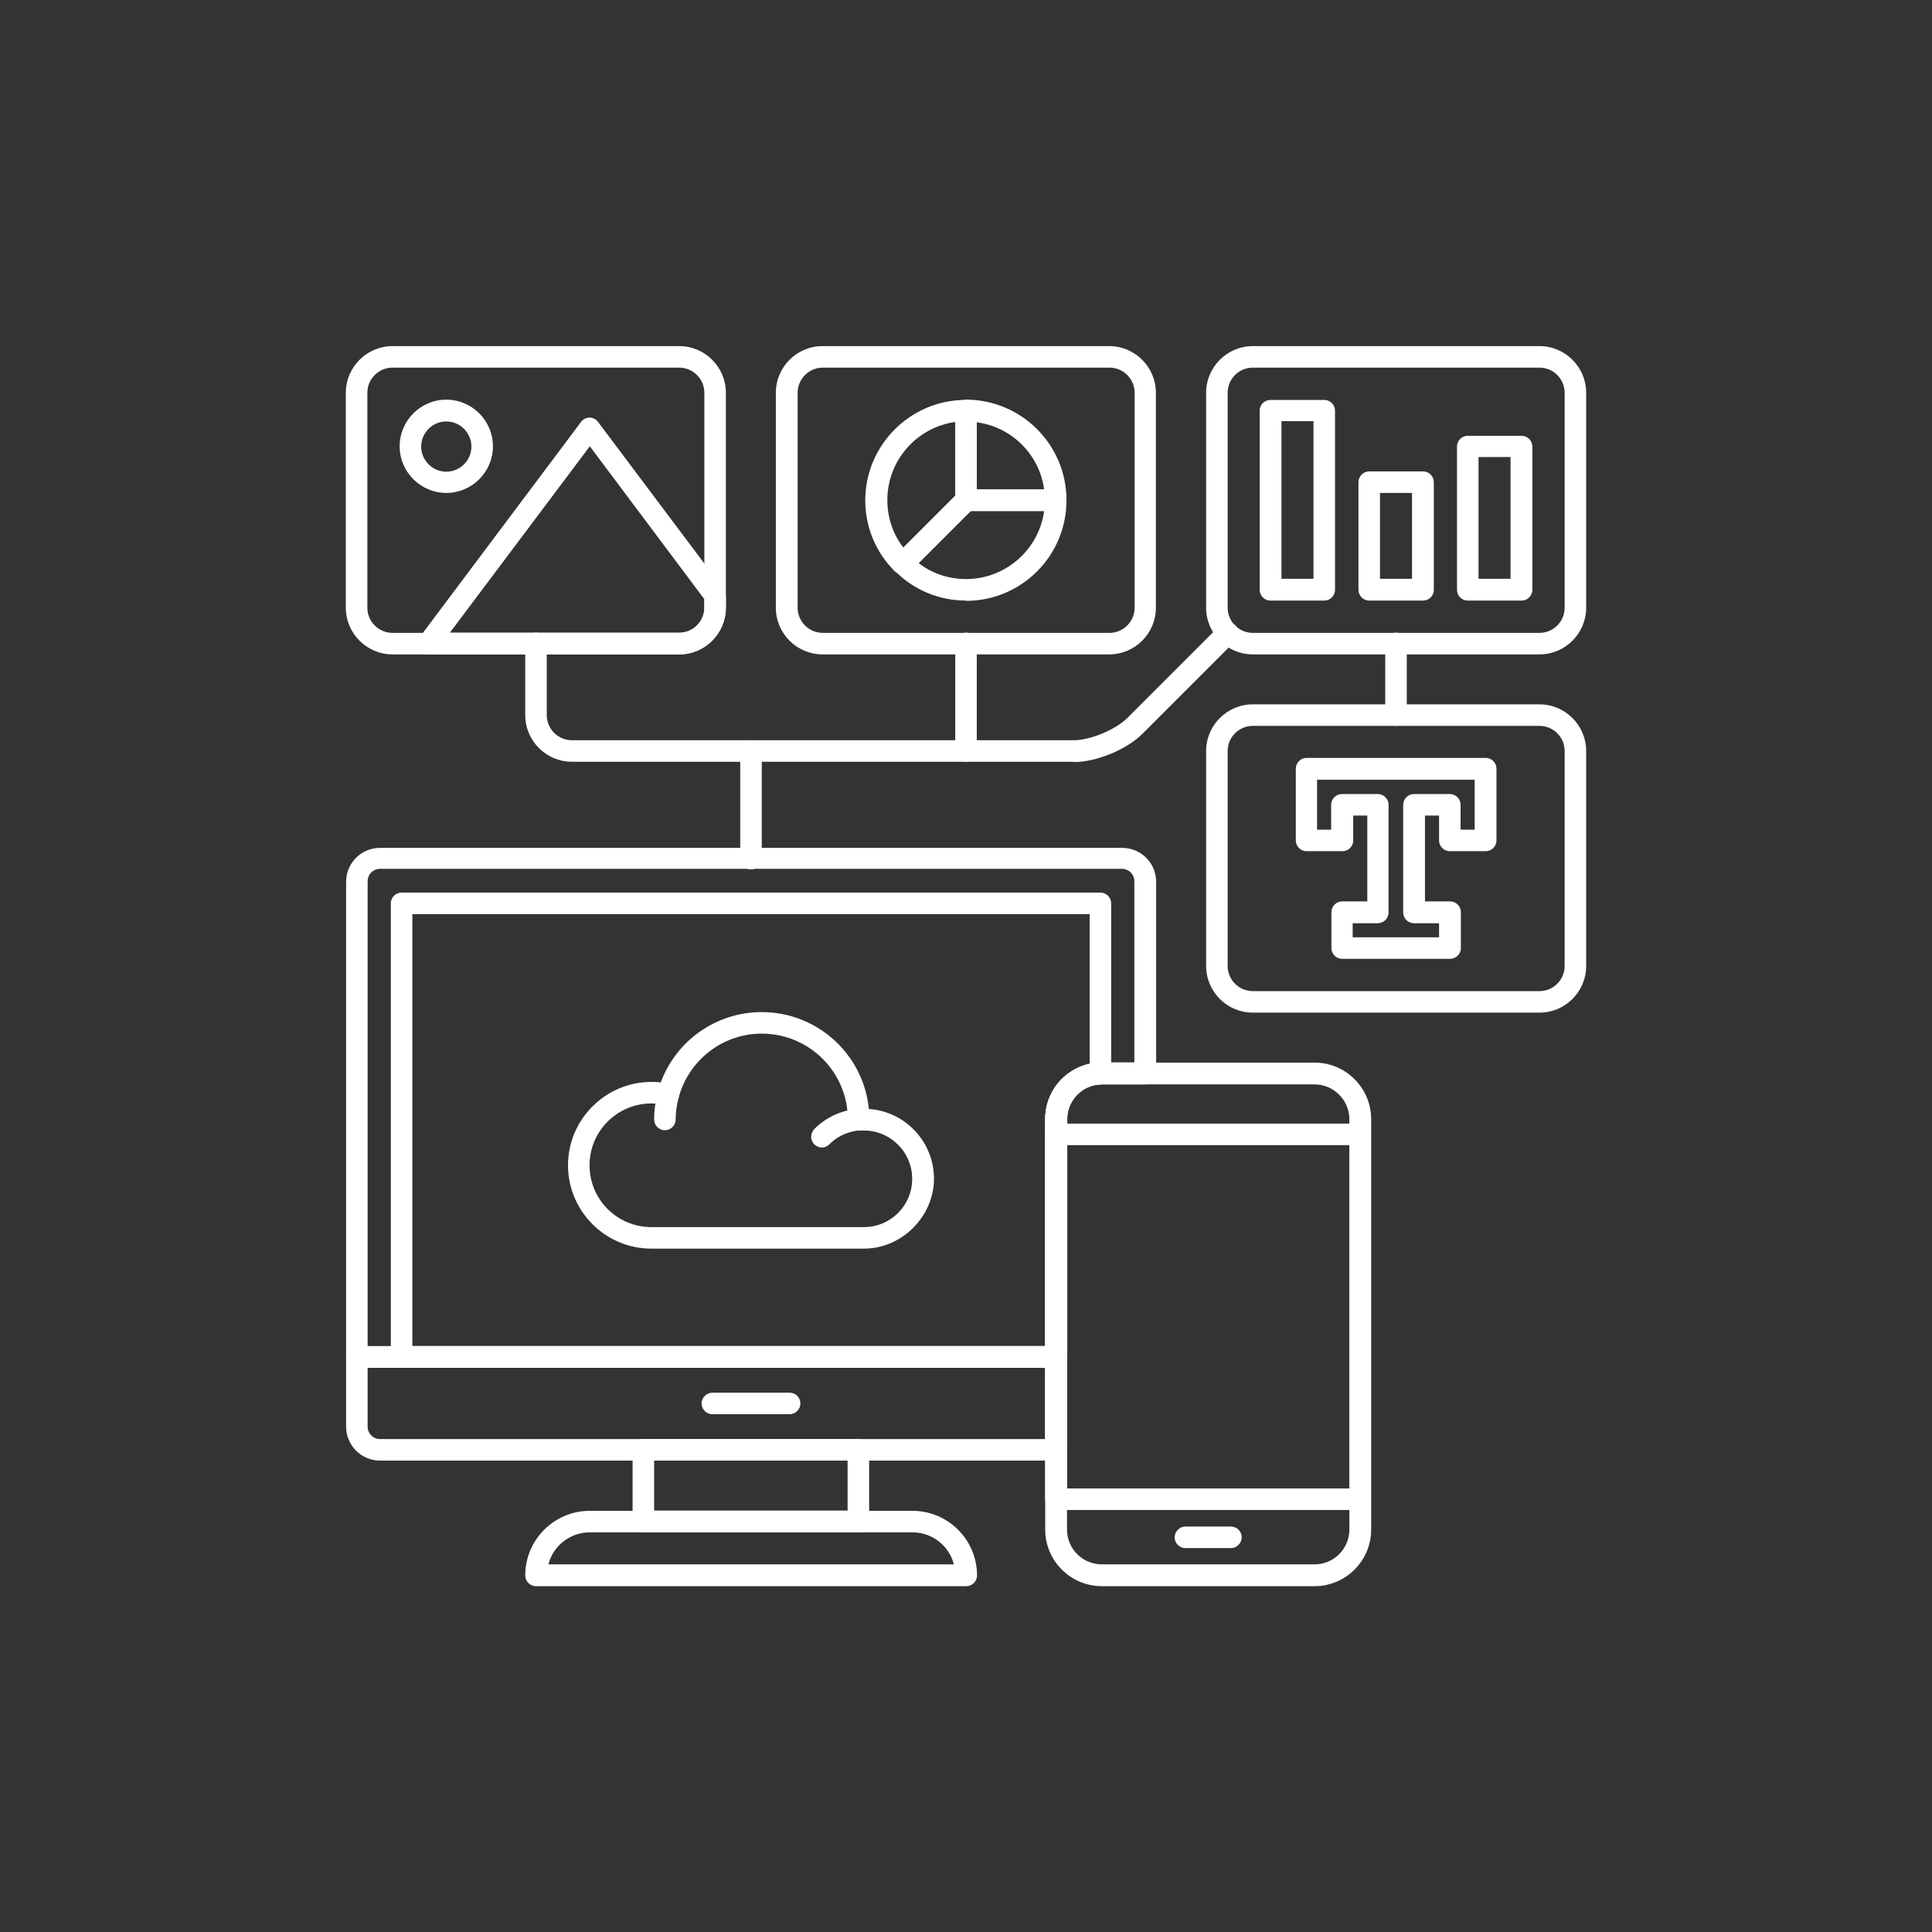 <?xml version="1.0" encoding="UTF-8"?>
<svg id="_ëîé_1" data-name="‘ëîé_1" xmlns="http://www.w3.org/2000/svg" viewBox="0 0 70 70">
  <rect x="0" y="0" width="70" height="70" fill="#333333" stroke="none"/>
  <defs>
    <style>
      .cls-1 {
        fill: #fff;
      }
    </style>
  </defs>
  <path class="cls-1" d="M28.61,51.24h-2.8c-.22,0-.39-.18-.39-.39s.18-.39.39-.39h2.8c.22,0,.39.18.39.39s-.18.39-.39.39Z"/>
  <path class="cls-1" d="M31.1,55.52h-7.79c-.22,0-.39-.18-.39-.39v-2.6c0-.22.18-.39.39-.39h7.79c.22,0,.39.18.39.39v2.6c0,.22-.18.39-.39.39ZM23.7,54.73h7.01v-1.81h-7.01v1.81Z"/>
  <path class="cls-1" d="M35,57.47h-15.58c-.22,0-.39-.18-.39-.39,0-1.29,1.05-2.34,2.34-2.34h11.69c1.29,0,2.34,1.05,2.34,2.34,0,.22-.18.39-.39.39ZM19.86,56.68h14.7c-.17-.67-.78-1.16-1.5-1.16h-11.69c-.72,0-1.33.49-1.5,1.16Z"/>
  <path class="cls-1" d="M44.6,56.09h-1.65c-.22,0-.39-.18-.39-.39s.18-.39.39-.39h1.65c.22,0,.39.18.39.39s-.18.39-.39.39Z"/>
  <path class="cls-1" d="M47.63,57.47h-7.71c-1.13,0-2.05-.92-2.05-2.05v-14.87c0-1.13.92-2.05,2.05-2.05h7.71c1.13,0,2.05.92,2.05,2.05v14.87c0,1.13-.92,2.05-2.05,2.05ZM39.92,39.29c-.7,0-1.26.57-1.26,1.26v14.87c0,.7.57,1.26,1.26,1.26h7.71c.7,0,1.26-.57,1.26-1.26v-14.87c0-.69-.57-1.26-1.26-1.26h-7.71Z"/>
  <path class="cls-1" d="M49.28,54.71h-11.02c-.22,0-.39-.18-.39-.39v-13.22c0-.22.18-.39.39-.39h11.02c.22,0,.39.18.39.39v13.22c0,.22-.18.39-.39.39h0ZM38.66,53.93h10.24v-12.44h-10.24v12.44Z"/>
  <path class="cls-1" d="M38.26,52.92H13.77c-.68,0-1.23-.55-1.23-1.23v-2.52c0-.22.18-.39.39-.39h25.34c.22,0,.39.18.39.39v3.36c0,.22-.18.39-.39.39h0ZM13.32,49.56v2.13c0,.25.2.45.45.45h24.1v-2.58H13.32Z"/>
  <path class="cls-1" d="M38.26,49.56H12.93c-.22,0-.39-.18-.39-.39v-17.22c0-.68.55-1.23,1.23-1.23h26.89c.68,0,1.23.55,1.23,1.23v6.95c0,.22-.18.39-.39.39h-1.57c-.7,0-1.26.57-1.26,1.26v8.62c0,.22-.18.39-.39.39ZM13.32,48.77h24.55v-8.23c0-1.13.92-2.05,2.05-2.05h1.18v-6.56c0-.25-.2-.45-.45-.45H13.77c-.25,0-.45.2-.45.45v16.83h0Z"/>
  <path class="cls-1" d="M38.26,49.56H14.55c-.22,0-.39-.18-.39-.39v-16.44c0-.22.18-.39.39-.39h25.32c.22,0,.39.18.39.39v6.17c0,.21-.17.39-.38.39-.69.02-1.22.57-1.22,1.26v8.62c0,.22-.18.39-.39.39ZM14.94,48.77h22.93v-8.23c0-.98.68-1.8,1.61-1.99v-5.43H14.94v15.65Z"/>
  <path class="cls-1" d="M24.09,40.95c-.22,0-.39-.18-.39-.39,0-.33.05-.67.13-1,.06-.21.27-.33.48-.28.18.05.29.21.29.38,0,.03,0,.07-.01.1-.07.27-.11.54-.11.8,0,.22-.18.39-.39.39h0Z"/>
  <path class="cls-1" d="M29.79,41.58c-.1,0-.2-.04-.28-.11-.08-.08-.12-.18-.12-.28s.04-.2.11-.28c.48-.48,1.11-.74,1.79-.74.22,0,.39.18.39.39s-.18.39-.39.39c-.47,0-.91.18-1.24.51-.08.08-.18.12-.28.12h0Z"/>
  <path class="cls-1" d="M31.3,45.24h-7.7c-1.67,0-3.02-1.36-3.02-3.02s1.36-3.02,3.02-3.02c.11,0,.22,0,.34.02.56-1.52,2.01-2.55,3.66-2.55,2.02,0,3.69,1.54,3.88,3.51,1.32.09,2.36,1.19,2.36,2.53s-1.14,2.53-2.54,2.53h0ZM23.6,39.98c-1.23,0-2.24,1-2.24,2.24s1,2.24,2.24,2.24h7.7c.97,0,1.75-.78,1.75-1.75s-.79-1.75-1.75-1.75c-.06,0-.11,0-.15,0-.11.01-.22-.02-.3-.1s-.13-.18-.13-.29c0-1.73-1.4-3.12-3.12-3.12-1.41,0-2.64.95-3.01,2.31-.05.2-.26.33-.47.28-.18-.04-.35-.06-.52-.06h0Z"/>
  <path class="cls-1" d="M24.61,23.71h-10.39c-.93,0-1.69-.76-1.69-1.69v-7.79c0-.93.76-1.69,1.69-1.69h10.39c.93,0,1.69.76,1.69,1.69v7.79c0,.93-.76,1.69-1.69,1.69h0ZM14.22,13.32c-.5,0-.91.41-.91.91v7.79c0,.5.41.91.91.91h10.39c.5,0,.91-.41.91-.91v-7.79c0-.5-.41-.91-.91-.91h-10.39,0Z"/>
  <path class="cls-1" d="M40.19,23.71h-10.39c-.93,0-1.69-.76-1.69-1.69v-7.79c0-.93.76-1.69,1.69-1.69h10.39c.93,0,1.69.76,1.69,1.69v7.79c0,.93-.76,1.69-1.69,1.69ZM29.81,13.32c-.5,0-.91.41-.91.91v7.79c0,.5.41.91.91.91h10.39c.5,0,.91-.41.91-.91v-7.79c0-.5-.41-.91-.91-.91h-10.39Z"/>
  <path class="cls-1" d="M55.78,36.69h-10.39c-.93,0-1.69-.76-1.69-1.69v-7.79c0-.93.76-1.69,1.69-1.69h10.39c.93,0,1.69.76,1.69,1.69v7.79c0,.93-.76,1.69-1.69,1.69ZM45.39,26.3c-.5,0-.91.41-.91.91v7.79c0,.5.41.91.91.91h10.39c.5,0,.91-.41.91-.91v-7.79c0-.5-.41-.91-.91-.91h-10.39Z"/>
  <path class="cls-1" d="M55.78,23.71h-10.39c-.93,0-1.69-.76-1.69-1.69v-7.79c0-.93.76-1.69,1.69-1.69h10.39c.93,0,1.69.76,1.69,1.69v7.79c0,.93-.76,1.69-1.69,1.69ZM45.39,13.32c-.5,0-.91.41-.91.91v7.79c0,.5.41.91.91.91h10.39c.5,0,.91-.41.91-.91v-7.79c0-.5-.41-.91-.91-.91h-10.39Z"/>
  <path class="cls-1" d="M38.25,18.51h-3.25c-.22,0-.39-.18-.39-.39v-3.25c0-.22.18-.39.39-.39,1.99,0,3.62,1.61,3.64,3.6,0,.01,0,.03,0,.04,0,.22-.18.39-.39.39h0ZM35.39,17.73h2.44c-.17-1.26-1.17-2.26-2.44-2.43v2.43Z"/>
  <path class="cls-1" d="M32.7,20.81c-.1,0-.2-.04-.28-.11-.69-.69-1.07-1.6-1.07-2.57,0-2,1.63-3.64,3.64-3.64h0c.1,0,.2.04.28.11s.12.17.12.28v3.25c0,.1-.04.2-.11.28l-2.29,2.29c-.08.08-.18.11-.28.11ZM34.61,15.29c-1.39.19-2.46,1.39-2.46,2.83,0,.63.2,1.23.58,1.72l1.88-1.88v-2.66h0Z"/>
  <path class="cls-1" d="M35,21.76c-.97,0-1.89-.38-2.57-1.07-.15-.15-.15-.4,0-.55l2.29-2.29c.07-.07.17-.11.28-.11h3.25c.22,0,.39.18.39.39,0,2.01-1.63,3.64-3.64,3.64ZM33.28,20.4c.49.38,1.09.58,1.72.58,1.44,0,2.64-1.07,2.83-2.46h-2.67l-1.88,1.88Z"/>
  <path class="cls-1" d="M52.53,34.74h-3.9c-.22,0-.39-.18-.39-.39v-1.3c0-.22.18-.39.39-.39h.91v-3.11h-.51v.9c0,.22-.18.39-.39.39h-1.3c-.22,0-.39-.18-.39-.39v-2.6c0-.22.18-.39.39-.39h6.49c.22,0,.39.18.39.39v2.6c0,.22-.18.39-.39.39h-1.3c-.22,0-.39-.18-.39-.39v-.9h-.51v3.11h.91c.22,0,.39.18.39.39v1.3c0,.22-.18.39-.39.39ZM49.03,33.96h3.11v-.51h-.91c-.22,0-.39-.18-.39-.39v-3.9c0-.22.18-.39.39-.39h1.3c.22,0,.39.18.39.39v.9h.51v-1.81h-5.71v1.81h.51v-.9c0-.22.18-.39.39-.39h1.3c.22,0,.39.18.39.39v3.9c0,.22-.18.39-.39.39h-.91v.51h0Z"/>
  <path class="cls-1" d="M16.17,17.86c-.93,0-1.69-.76-1.69-1.69s.76-1.69,1.69-1.69,1.69.76,1.69,1.69-.76,1.69-1.69,1.69ZM16.17,15.27c-.5,0-.91.41-.91.91s.41.91.91.91.91-.41.91-.91c0-.5-.41-.91-.91-.91Z"/>
  <path class="cls-1" d="M24.61,23.71h-9.09c-.15,0-.28-.08-.35-.22s-.05-.29.04-.41l5.84-7.79c.07-.1.19-.16.31-.16s.24.06.31.16l4.55,6.06c.05.07.08.15.08.24v.43c0,.93-.76,1.69-1.69,1.69h0ZM16.31,22.92h8.31c.5,0,.9-.41.9-.91v-.3l-4.15-5.54-5.06,6.74Z"/>
  <path class="cls-1" d="M55.13,21.76h-1.95c-.22,0-.39-.18-.39-.39v-5.19c0-.22.18-.39.39-.39h1.95c.22,0,.39.18.39.39v5.19c0,.22-.18.39-.39.39ZM53.57,20.97h1.16v-4.41h-1.16v4.41Z"/>
  <path class="cls-1" d="M51.56,21.76h-1.95c-.22,0-.39-.18-.39-.39v-3.9c0-.22.18-.39.39-.39h1.95c.22,0,.39.18.39.39v3.9c0,.22-.18.39-.39.39ZM50,20.97h1.16v-3.11h-1.16v3.11Z"/>
  <path class="cls-1" d="M47.98,21.76h-1.95c-.22,0-.39-.18-.39-.39v-6.49c0-.22.18-.39.39-.39h1.95c.22,0,.39.18.39.39v6.49c0,.22-.18.39-.39.39ZM46.43,20.97h1.16v-5.71h-1.16v5.71Z"/>
  <path class="cls-1" d="M35,27.6c-.22,0-.39-.18-.39-.39v-3.9c0-.22.18-.39.39-.39s.39.18.39.39v3.9c0,.22-.18.39-.39.39Z"/>
  <path class="cls-1" d="M50.58,26.3c-.22,0-.39-.18-.39-.39v-2.6c0-.22.18-.39.39-.39s.39.18.39.39v2.6c0,.22-.18.39-.39.39Z"/>
  <path class="cls-1" d="M27.21,31.5c-.22,0-.39-.18-.39-.39v-3.9c0-.22.18-.39.39-.39s.39.18.39.39v3.9c0,.22-.18.39-.39.39h0Z"/>
  <path class="cls-1" d="M38.9,27.6h-18.18c-.93,0-1.69-.76-1.69-1.69v-2.6c0-.22.18-.39.39-.39s.39.18.39.39v2.6c0,.5.41.91.91.91h18.18c.61,0,1.51-.38,1.94-.8l3.36-3.36c.15-.15.4-.15.56,0,.08.08.11.18.11.28s-.04.2-.11.28l-3.36,3.36c-.58.58-1.67,1.03-2.49,1.03h0Z"/>
</svg>
